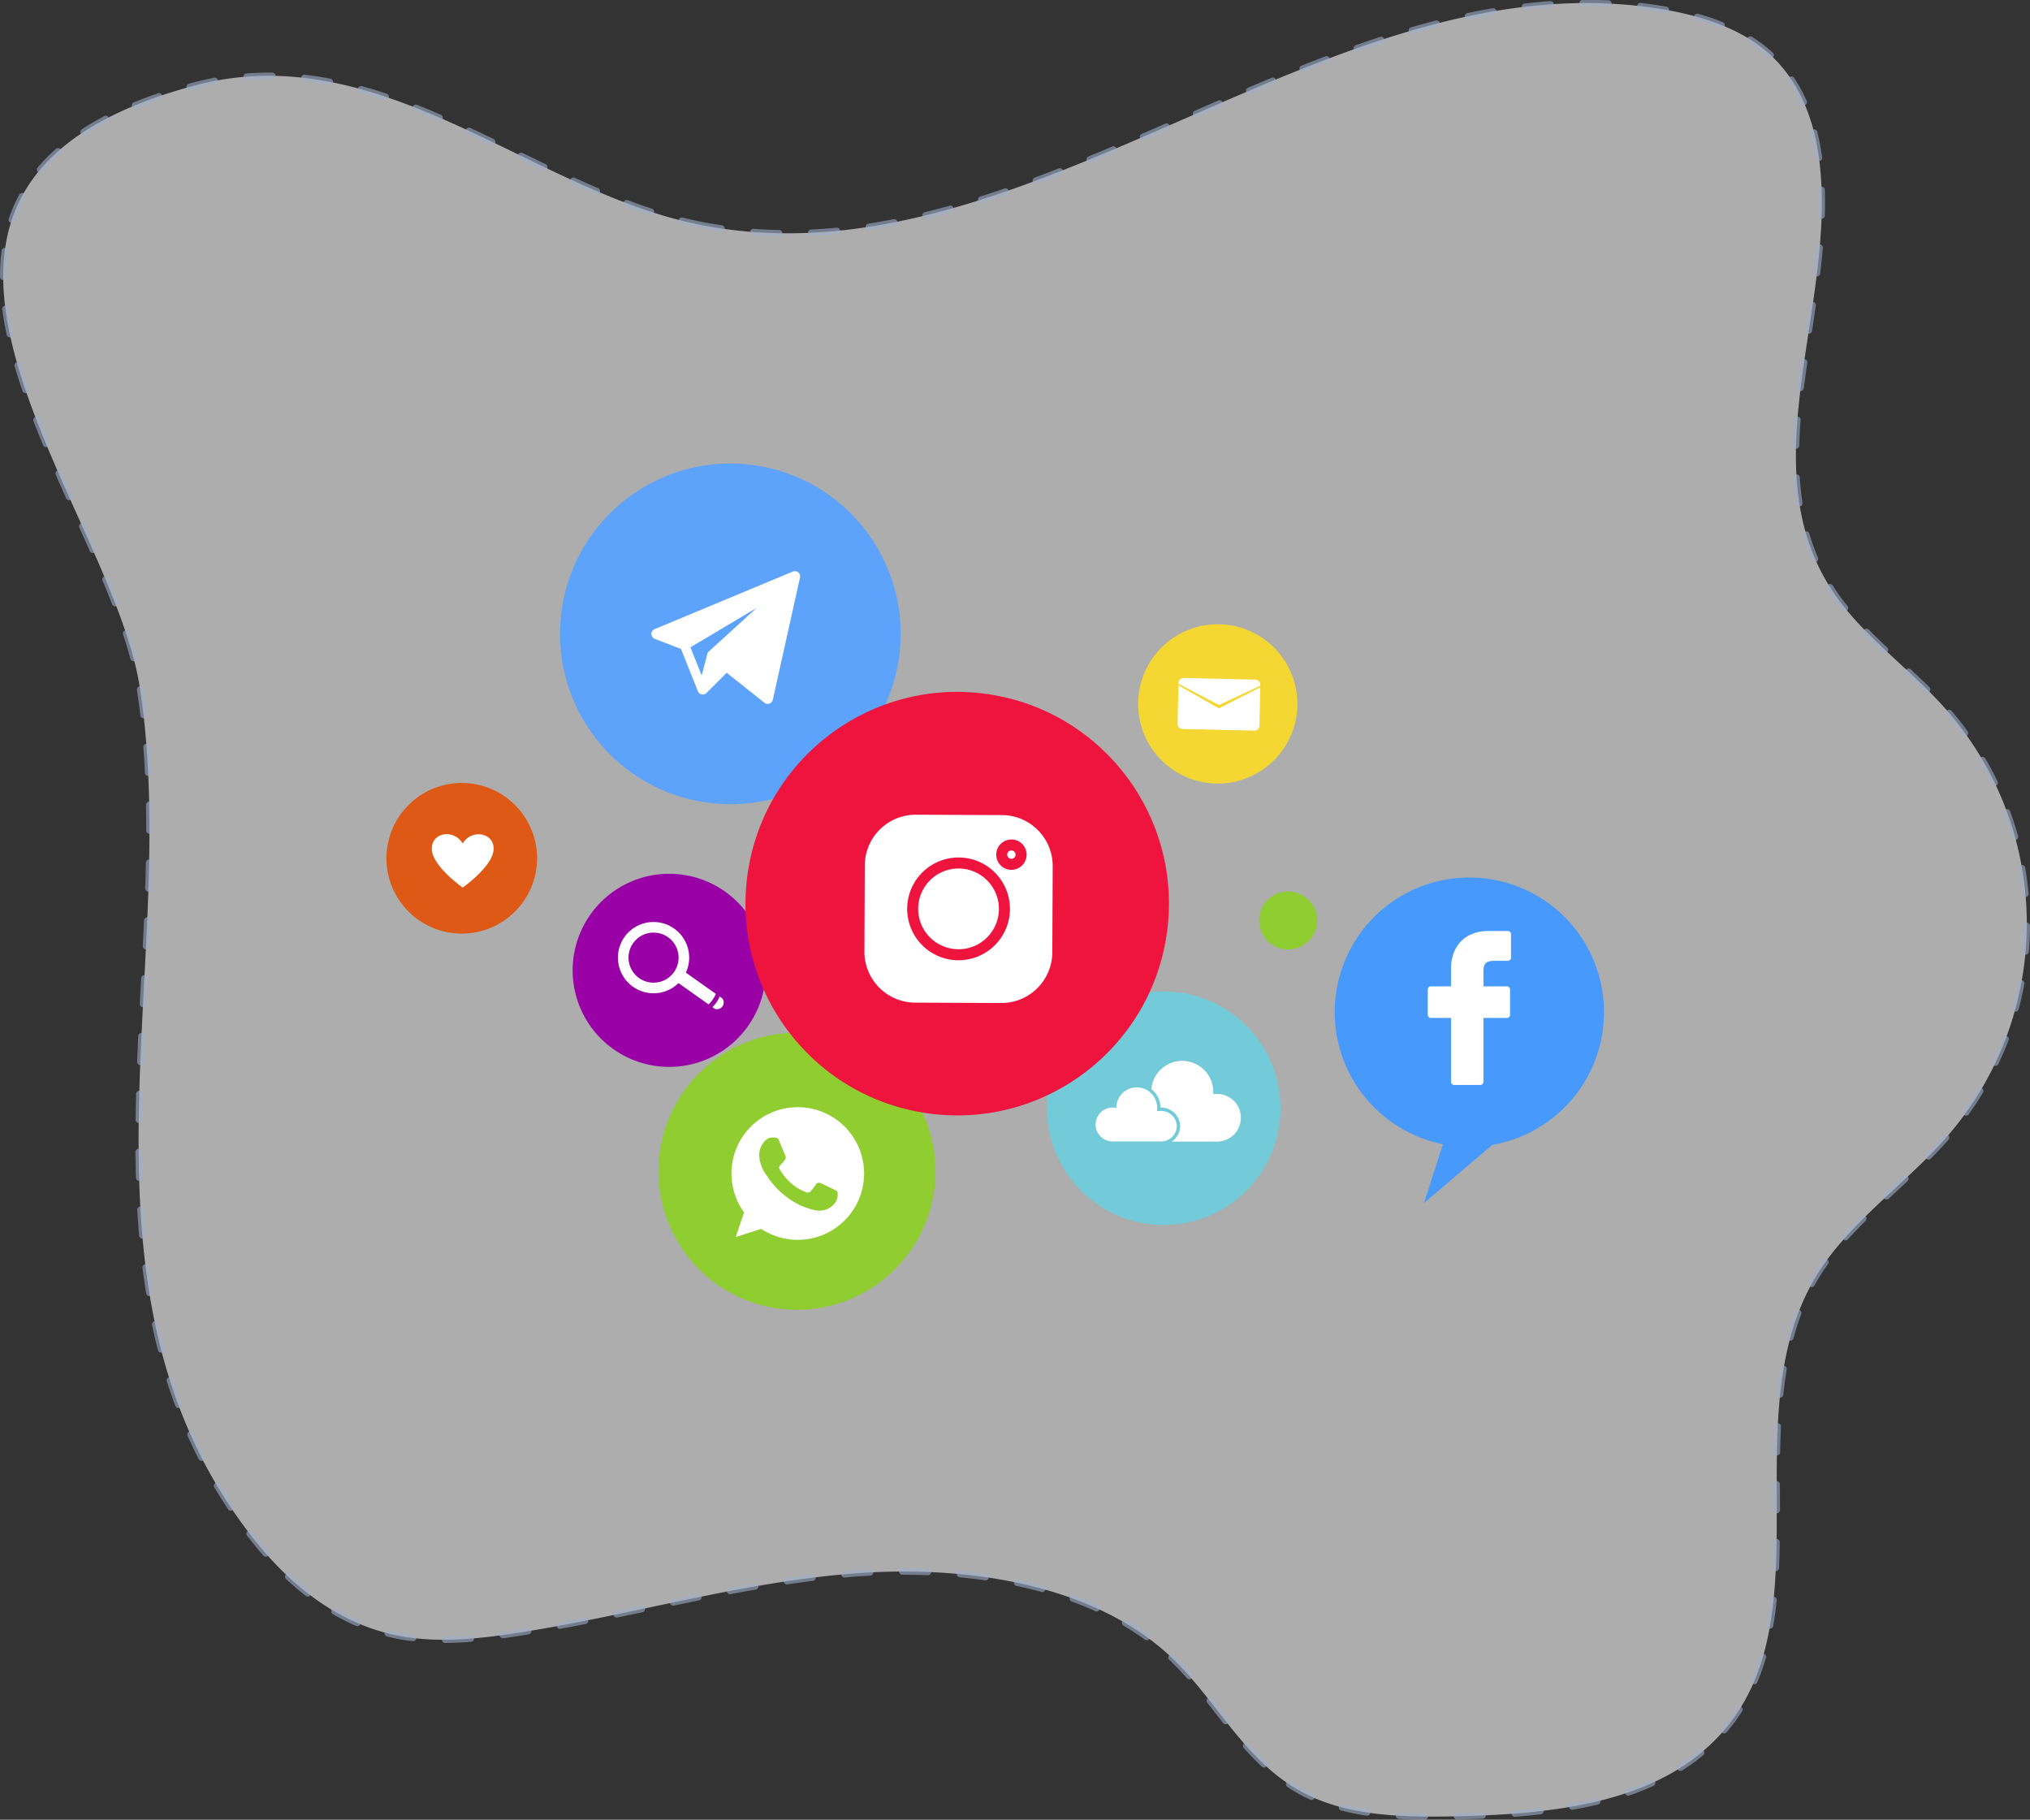 <svg xmlns="http://www.w3.org/2000/svg" width="315.711" height="282.958" viewBox="0 0 315.711 282.958">
    <rect x="0" y="0" width="315.711" height="282.958" fill="#333333" stroke="none"/>
    <defs>
        <style>
            .cls-5{isolation:isolate}.cls-11{fill:#fff}.cls-5{fill:#90cd30;mix-blend-mode:multiply}
        </style>
    </defs>
    <g id="Group_5933" data-name="Group 5933" transform="translate(-1126.502 -914.511)" style="isolation:isolate">
        <g id="Group_3354" data-name="Group 3354" transform="translate(1127 914.987)">
            <g id="Group_3353" data-name="Group 3353">
                <path id="Path_3383" data-name="Path 3383" d="M152.226 47.027c51.389 10.748 98.13-41.93 150.107-33.416 5.751.942 11.488 2.722 15.759 6.094 5.573 4.4 7.988 10.972 8.8 17.363 2.885 22.813-11.282 47.935 2.53 67.72 4.231 6.061 10.678 10.774 15.869 16.282a50.425 50.425 0 0 1 .89 68.527c-6.241 6.928-14.426 12.668-19.323 20.321-14.982 23.411 4.016 58.37-19.735 75.919-9.757 7.209-23.71 8.5-36.694 8.791-7.942.177-16.315.014-23.17-3.363-9.645-4.752-13.811-14.522-21.291-21.508-11.969-11.178-31.594-14.281-49.4-12.873s-34.876 6.587-52.476 9.277c-6.119.935-12.473 1.562-18.514.317-9.616-1.978-17.064-8.416-22.478-15.378-30.3-38.979-10.755-88.807-17.389-131.948-4.551-29.608-50.245-77.779 8.339-93.608 28.883-7.804 52.057 16.02 78.176 21.483z" transform="translate(-44.456 -12.676)" style="stroke:#9fafc9;stroke-linecap:round;stroke-linejoin:round;stroke-dasharray:4 5;opacity:.6;fill:#fff"/>
            </g>
            <g id="Group_3350" data-name="Group 3350" transform="translate(57.49 67.296)">
                <path id="Path_3365" data-name="Path 3365" d="M784.705 524.18a20.939 20.939 0 1 0-24.978 18.843l-2.951 9.148 10.617-9.04a20.944 20.944 0 0 0 17.312-18.951z" transform="translate(-593.303 -432.875)" style="fill:#4799fc"/>
                <circle id="Ellipse_241" data-name="Ellipse 241" cx="11.708" cy="11.708" r="11.708" transform="matrix(.201 -.98 .98 .201 0 74.808)" style="fill:#de5915"/>
                <circle id="Ellipse_242" data-name="Ellipse 242" class="cls-5" cx="4.511" cy="4.511" r="4.511" transform="rotate(-88.683 109.677 -30.59)"/>
                <path id="Path_3366" data-name="Path 3366" d="M292.186 514.208a15.014 15.014 0 1 1-15.014-15.014 15.014 15.014 0 0 1 15.014 15.014z" transform="translate(-231.085 -431.096)" style="fill:#9900a6"/>
                <circle id="Ellipse_243" data-name="Ellipse 243" cx="26.491" cy="26.491" r="26.491" transform="rotate(-79.722 43.621 11.211)" style="fill:#5da3fb;mix-blend-mode:multiply;isolation:isolate"/>
                <path id="Path_3367" data-name="Path 3367" d="M597.678 591.555a18.164 18.164 0 1 1-18.164-18.164 18.164 18.164 0 0 1 18.164 18.164z" transform="translate(-456.516 -487.001)" style="fill:#73cad8;mix-blend-mode:multiply;isolation:isolate"/>
                <circle id="Ellipse_244" data-name="Ellipse 244" class="cls-5" cx="21.542" cy="21.542" r="21.542" transform="rotate(-83 96.203 42.847)"/>
                <circle id="Ellipse_245" data-name="Ellipse 245" cx="32.927" cy="32.927" r="32.927" transform="rotate(-81.449 85.028 19.175)" style="fill:#ef143e"/>
                <path id="Path_3368" data-name="Path 3368" d="M643.648 354.2a12.384 12.384 0 1 1-12.384-12.384 12.384 12.384 0 0 1 12.384 12.384z" transform="translate(-499.862 -312.516)" style="fill:#f4d733"/>
                <g id="Group_3346" data-name="Group 3346" transform="translate(38.113 21.034)">
                    <g id="Group_3344" data-name="Group 3344" transform="translate(0 54.56)">
                        <path id="Path_3369" data-name="Path 3369" class="cls-11" d="m350.3 578.274.4.282a1.046 1.046 0 0 0 1.149-1.624l-.417-.3a5.341 5.341 0 0 1-.531.953 4.26 4.26 0 0 1-.601.689z" transform="translate(-335.607 -565.04)"/>
                        <path id="Path_3370" data-name="Path 3370" class="cls-11" d="M291.73 531.939a5.542 5.542 0 0 0 8.4 7.162l4.675 3.308a4.557 4.557 0 0 0 1.135-1.634l-4.661-3.3a5.542 5.542 0 0 0-9.548-5.538zm7.7 5.45a3.893 3.893 0 1 1-.929-5.426 3.893 3.893 0 0 1 .931 5.426z" transform="translate(-290.711 -529.598)"/>
                    </g>
                    <g id="Group_3345" data-name="Group 3345" transform="translate(74.247 76.156)">
                        <path id="Path_3371" data-name="Path 3371" class="cls-11" d="M637.247 622.337a4.1 4.1 0 0 0-.428.023 5.24 5.24 0 0 0 .011-.333 4.828 4.828 0 0 0-9.635-.447 3.693 3.693 0 0 1 1.429 2.877h.035a2.967 2.967 0 0 1 3.027 2.9 2.866 2.866 0 0 1-1.325 2.392h6.907a3.707 3.707 0 1 0-.021-7.407z" transform="translate(-618.487 -617.199)"/>
                        <path id="Path_3372" data-name="Path 3372" class="cls-11" d="M604.549 639.963a2.444 2.444 0 0 0-2.5-2.373 2.627 2.627 0 0 0-.277.015l-.31.032.021-.311c0-.074.007-.148.007-.219a3.172 3.172 0 0 0-6.334-.257l-.022.275-.273-.036a2.678 2.678 0 0 0-.349-.023 2.635 2.635 0 0 0-.014 5.269h7.565a2.445 2.445 0 0 0 2.486-2.372z" transform="translate(-591.873 -629.81)"/>
                    </g>
                    <path id="Path_3373" data-name="Path 3373" class="cls-11" d="m333.864 308.355-21.5 8.955a.816.816 0 0 0 .02 1.515l4.074 1.57 2.629 6.571a.816.816 0 0 0 1.335.274l3.145-3.145 5.872 4.667a.816.816 0 0 0 1.3-.462l4.229-19.014a.817.817 0 0 0-1.104-.931zm-13.244 12.589-.946 3.568-1.749-4.373 10.3-6.127z" transform="translate(-306.649 -308.291)"/>
                </g>
                <path id="Path_3375" data-name="Path 3375" class="cls-11" d="M182.9 476.471c0 2.656-4.809 6.026-4.809 6.026s-4.808-3.37-4.808-6.026 3.5-3.081 4.808-.816c1.223-2.221 4.809-1.84 4.809.816z" transform="translate(-164.118 -412.255)"/>
                <g id="Group_3347" data-name="Group 3347" transform="translate(76.445 58.912)">
                    <path id="Path_3376" data-name="Path 3376" class="cls-11" d="m467.607 461.995-13.4-.06a7.92 7.92 0 0 0-7.947 7.876l-.06 13.4a7.92 7.92 0 0 0 7.876 7.946l13.4.06a7.92 7.92 0 0 0 7.947-7.876l.06-13.4a7.92 7.92 0 0 0-7.876-7.946zm-6.8 22.574a7.991 7.991 0 1 1 8.027-7.955 8 8 0 0 1-8.034 7.955zm8.246-14.061a2.361 2.361 0 1 1 2.372-2.351 2.364 2.364 0 0 1-2.376 2.351z" transform="translate(-446.197 -461.935)"/>
                    <path id="Path_3377" data-name="Path 3377" class="cls-11" d="M486.433 495.866a6.278 6.278 0 1 0 6.25 6.306 6.285 6.285 0 0 0-6.25-6.306z" transform="translate(-471.762 -487.501)"/>
                    <path id="Path_3378" data-name="Path 3378" class="cls-11" d="M536.958 484.5a.648.648 0 1 0 .645.651.649.649 0 0 0-.645-.651z" transform="translate(-514.092 -478.939)"/>
                </g>
                <path id="Path_110" data-name="Path 110" class="cls-11" d="M372.644 646.4a10.314 10.314 0 0 0-8.35 16.359L363 666.588l3.967-1.267a10.314 10.314 0 1 0 5.672-18.923zm6 14.568a2.91 2.91 0 0 1-2.024 1.456c-.539.115-1.243.206-3.61-.774a12.92 12.92 0 0 1-5.138-4.542 5.889 5.889 0 0 1-1.225-3.111 3.292 3.292 0 0 1 1.057-2.51 1.5 1.5 0 0 1 1.054-.37c.129 0 .243.006.346.012.3.013.455.031.655.509.249.6.855 2.079.927 2.232a.613.613 0 0 1 .044.558 1.784 1.784 0 0 1-.334.473c-.152.175-.3.309-.449.5-.139.164-.3.339-.121.644a9.152 9.152 0 0 0 1.676 2.08 7.58 7.58 0 0 0 2.416 1.489.652.652 0 0 0 .727-.115 12.459 12.459 0 0 0 .806-1.068.575.575 0 0 1 .74-.224c.279.1 1.752.825 2.055.976s.5.224.576.352a2.568 2.568 0 0 1-.177 1.435z" transform="translate(-306.565 -542.008)"/>
                <g id="Group_3348" data-name="Group 3348" transform="translate(164.06 76.998)">
                    <path id="Path_3379" data-name="Path 3379" class="cls-11" d="M814.038 535.3h-3.1c-3.487 0-5.741 2.312-5.741 5.891v2.709h-3.121a.488.488 0 0 0-.488.488v3.935a.488.488 0 0 0 .488.488h3.121v9.931a.488.488 0 0 0 .488.488h4.072a.488.488 0 0 0 .488-.488v-9.931h3.649a.488.488 0 0 0 .488-.488v-3.935a.488.488 0 0 0-.488-.488h-3.651v-2.3c0-1.107.264-1.669 1.706-1.669h2.091a.488.488 0 0 0 .488-.488v-3.654a.488.488 0 0 0-.49-.489z" transform="translate(-801.583 -535.296)"/>
                </g>
                <g id="Group_3349" data-name="Group 3349" transform="translate(125.15 37.649)">
                    <path id="Path_3380" data-name="Path 3380" class="cls-11" d="m643.893 380.363-.14 5.99a.778.778 0 0 0 .772.784l11.149.26a.778.778 0 0 0 .807-.747l.14-5.985-6.446 3.272z" transform="translate(-643.753 -379.21)"/>
                    <path id="Path_3381" data-name="Path 3381" class="cls-11" d="m656.305 375.947-11.15-.26a.79.79 0 0 0-.808.771v.132l6.291 3.3 6.438-3v-.132a.789.789 0 0 0-.771-.811z" transform="translate(-644.199 -375.686)"/>
                </g>
            </g>
        </g>
    </g>
</svg>
